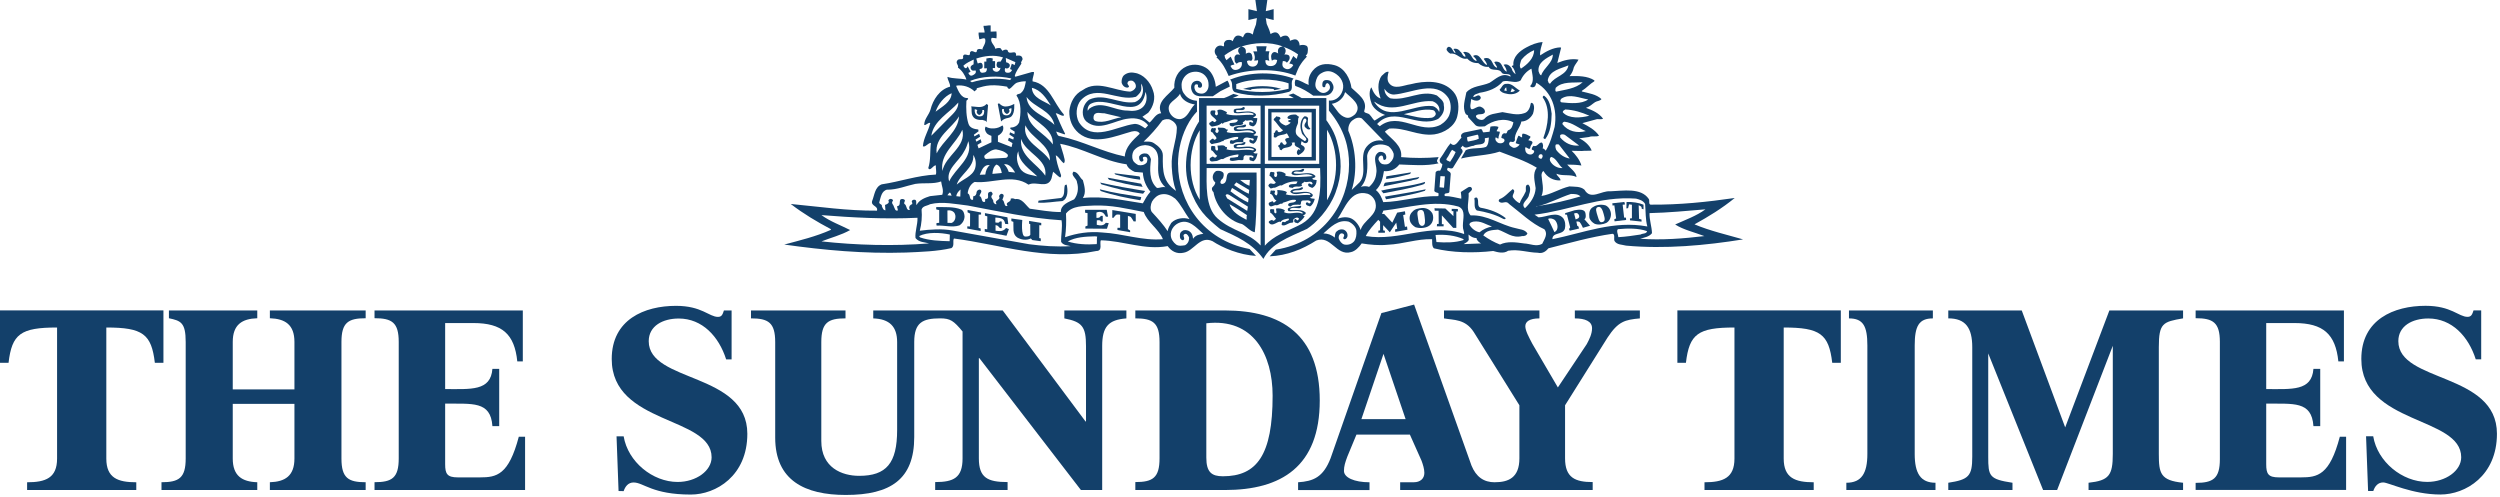 <svg xmlns="http://www.w3.org/2000/svg" fill="none" viewBox="0 0 629 125" height="125" width="629">
<g clip-path="url(#clip0_1_53)">
<path fill="#13406A" d="M239.43 56.09L238.39 56.07L238.37 52.95C239.04 52.84 239.61 53 240.05 53.46C240.67 54.24 240.44 55.7 239.43 56.09ZM241.84 52.72C239.99 51.94 237.56 52.14 235.56 52.1C235.56 52.33 235.51 52.55 235.62 52.72C235.84 52.72 236.3 52.86 236.3 52.86V56.07C236.13 56.07 235.73 56.09 235.62 56.14C235.62 56.37 235.56 56.59 235.67 56.76C237.63 56.65 239.54 57.32 241.39 56.71C242.17 56.21 242.68 55.36 242.68 54.41C242.63 53.79 242.46 53.06 241.84 52.72Z"></path>
<path fill="#13406A" d="M245.27 27.46L245.89 27.68C245.89 27.68 245.64 28.16 245.79 28.41C245.96 28.71 246.26 29.03 246.56 28.86C247.01 28.62 247.29 28.08 247.12 27.68H247.57L247.63 28.08C247.57 28.81 247.35 29.33 246.36 29.28C245.46 29.23 245.13 28.27 245.26 27.45M247.22 30.18L247.99 30.42L248.23 30.74L248.6 26.44L248.23 26.14C248.23 26.14 247.67 26.93 246.4 26.93C245.71 26.93 244.97 26.78 244.36 26.76C244.58 27.49 244.26 28.35 244.72 29.19C245.21 30.09 246.21 30.23 247.22 30.17V30.18Z"></path>
<path fill="#13406A" d="M252.16 27.43H252.61C252.44 27.83 252.72 28.37 253.17 28.61C253.48 28.77 253.77 28.46 253.95 28.15C254.09 27.9 253.84 27.42 253.84 27.42L254.46 27.2C254.59 28.02 254.26 28.97 253.36 29.02C252.38 29.07 252.16 28.55 252.1 27.82L252.16 27.42M253.72 29.64C255.14 29.43 255.24 27.48 255.19 26.14C254.29 26.59 253.9 26.76 253.01 26.8C252.11 26.84 251.36 25.98 251.36 25.98L251.04 26.15L251.88 30.58C251.88 30.58 252.36 29.85 253.72 29.66V29.64Z"></path>
<path fill="#13406A" d="M300.17 60.07C300.11 59.23 299.83 58.45 299 58.05C298.55 57.88 297.87 57.77 297.48 58.11C296.75 58.5 296.81 59.29 296.92 59.9C297.09 60.18 297.31 60.52 297.71 60.41C298.44 59.96 297.15 59.12 298.21 58.84C298.71 58.78 299 59.4 299.17 59.74C299.22 60.58 298.88 61.31 298.16 61.7C297.38 61.81 296.59 61.98 295.92 61.53C295.19 60.97 294.63 60.18 294.57 59.23C294.46 57.94 295.3 56.7 296.48 56.14C299.06 54.91 300.91 57.21 302.76 58.83C301.81 58.94 300.8 59.16 300.18 60.06M289.79 53.34C289.29 52.55 289.51 51.44 289.85 50.71C290.35 49.86 291.19 49.08 292.15 48.91C293.49 48.63 294.67 49.19 295.69 49.98C297.14 51.44 298.04 53.46 299.28 55.14C297.87 54.64 295.86 54.86 294.68 56.09C294.29 56.76 293.9 57.38 293.78 58.16C292.72 56.54 291.26 54.91 289.8 53.34H289.79ZM277.4 58.5C274.03 58.16 270.9 58.67 267.97 59.68C268.25 57.77 268.31 55.64 268.2 53.73C269.82 51.66 272.63 51.88 275.15 51.72C279.64 51.55 283.39 52.48 287.77 53.34C288.67 55.92 291.58 57.66 292.59 60.18C287.43 60.63 282.61 58.78 277.39 58.5H277.4ZM275.94 61.42C273.47 61.59 270.84 61.47 268.65 60.75C270.61 59.63 273.14 59.52 275.49 59.46L276.05 59.52C275.89 60.14 276.05 60.81 275.94 61.43V61.42ZM258.78 61.42L239.66 58C237.03 57.5 233.94 57.72 231.42 58.05C231.87 56.37 232.03 54.47 231.87 52.72C232.15 51.77 233.27 51.82 234 51.38C237.14 50.6 240.45 51.38 243.54 51.72C251.34 53.18 258.97 54.91 267.09 55.42C267.37 57.22 266.92 59.12 266.98 60.86C267.54 61.76 268.55 61.7 269.39 61.93C265.86 62.15 262.21 61.88 258.79 61.43L258.78 61.42ZM238.92 60.69C236.45 60.63 233.76 60.52 231.52 59.74L231.24 59.4C233.37 58.33 236.57 58.5 238.98 59.01L238.93 60.7L238.92 60.69ZM206.67 60.74C209.08 59.79 211.61 59.17 213.9 57.88C211.49 56.65 208.91 55.75 206.67 54.12C214.41 54.74 222.71 55.19 230.84 54.79C230.9 56.58 230.17 58.27 230.34 59.89C231.24 61.01 232.58 60.9 233.76 61.24C224.84 61.97 215.37 61.69 206.67 60.73V60.74ZM223.22 47.73C225.8 47.73 227.93 46.77 230.28 46.27C232.53 45.93 234.77 46.38 236.79 45.65C236.9 46.77 237.52 47.84 237.07 49.01L233.99 49.35C232.7 49.74 231.18 50.36 230.62 51.59C230.35 51.2 230.84 50.24 230.01 50.24C229.78 50.24 229.51 50.35 229.39 50.63C229.44 50.86 229.61 51.14 229.5 51.36C228.83 51.58 228.54 52.2 228.94 52.76C228.83 52.87 228.6 52.81 228.49 52.81C227.93 52.42 228.15 51.63 227.54 51.3C227.32 50.85 227.93 50.57 227.54 50.23C227.26 50.01 226.75 50.01 226.53 50.23C226.2 50.85 226.7 51.74 225.69 51.91L225.92 52.92C225.19 53.25 225.13 52.36 224.91 52.02C224.8 51.46 224.13 51.12 224.63 50.56C224.8 50.28 224.41 50.05 224.18 50.05C223.84 49.99 223.62 50.22 223.51 50.44C223.91 51.11 223.12 51.4 222.67 51.56L222.78 52.91C222.22 52.91 222.05 52.29 221.88 51.9C221.99 51.34 221.26 51.45 221.21 50.95C221.6 49.72 221.72 48.04 223.23 47.7L223.22 47.73ZM234.32 34.16C234.88 30.35 238.81 28.44 241.11 25.8C241.17 27.42 239.88 28.55 238.81 29.61L234.32 34.15V34.16ZM239.43 23.45C239.37 25.69 236.96 26.87 235.39 28.1C236.06 26.19 237.52 24.28 239.43 23.45ZM240.6 21.54C242.34 21.32 243.97 21.82 245.21 23C245.34 22.78 245.66 22.66 245.77 22.43C245.77 22.38 245.77 22.26 245.72 22.21C246.79 21.88 247.95 21.56 249.13 21.48C250.54 21.38 252 21.57 253.4 21.81C253.46 22.04 253.68 22.37 253.96 22.37C254.69 21.98 255.08 21.14 255.87 20.8C256.54 20.58 257.44 20.41 258.11 20.47C257.88 21.48 257.83 22.54 256.93 23.33C256.59 23.78 255.87 23.5 255.75 24.06C257.04 25.85 256.87 28.66 256.42 30.79C256.14 31.29 255.92 31.68 255.07 31.97C254.77 32.08 254.25 32.08 254.25 32.08L254.18 32.42L255.31 33.13L255.21 33.78L254.13 33.28L253.97 33.85L255.07 34.57L254.95 35.11L253.83 34.66L253.61 35.33L254.74 36.01L254.51 37.01L251.08 35.68C251.08 35.68 251.08 34.16 251.08 34.14C251.64 33.86 252.2 33.35 252.37 32.74C252.43 32.41 252.54 31.84 252.2 31.56C251.5 32.02 250.97 32.24 250.11 32.31C249.04 32.41 248.4 32.09 248 31.84C247.66 32.4 247.85 32.95 248.22 33.46C248.54 33.91 249.44 34.18 249.44 34.18V35.8L246.21 37.33L245.92 36.45L246.96 35.81L246.73 35.03L245.66 35.65L245.44 35.13L246.61 34.38L246.35 33.67L245.16 34.31L245.03 33.9L246.2 33.03C246.2 33.03 246.13 32.61 246.13 32.58C245.17 32.47 244 32.25 243.66 31.12C243.1 29.38 243.04 27.25 243.15 25.4C243.2 25.12 243.88 24.95 243.43 24.67C241.81 24.73 241.13 22.88 240.62 21.76V21.53L240.6 21.54ZM242.96 17.17C242.46 16.99 242.41 16.5 242.41 16.5C243.08 15.88 244.14 15.37 244.97 14.98C245.03 14.99 244.91 16.11 244.97 16.11C244.88 16.37 244.65 16.19 244.3 16.65C244 17.03 244.37 17.8 244.86 17.77C245.29 17.74 245.46 17.72 245.47 17.73C245.7 18.41 245.2 18.71 244.69 18.96C243.96 19.32 243.63 18.34 243.63 18.34L244.19 18.06L243.46 16.66C243.46 16.66 243.21 17.26 242.95 17.16L242.96 17.17ZM254.46 19.75C254.4 19.92 254.23 20.03 254.12 20.14C250.98 19.52 247.44 19.8 244.53 20.7C244.36 20.59 244.2 20.53 244.08 20.37C246.94 19.14 251.15 18.97 254.46 19.75ZM252.38 14.42C252.38 14.42 251.78 15.43 251.76 15.49C251.42 15.55 250.86 15.36 250.81 15.92C250.53 16.71 251.09 17.28 251.71 17.06C251.71 17.39 251.46 17.86 251.03 18.01C250.53 18.18 249.95 17.92 249.78 17.47V17.11L250.36 17.13V15.38H249.73L249.78 14.71C249.78 14.71 249.2 14.56 248.9 14.59C248.59 14.62 248.17 14.72 248.17 14.72V15.5H247.65L247.63 17.2H248.32C248.32 17.2 248.34 18.06 247.82 18.2C246.95 18.42 246.68 18.3 246.51 17.74L246.47 17.36C246.47 17.36 247.27 17.38 247.25 16.72C247.24 16.31 247.2 15.85 246.72 15.8C246.39 15.76 246.33 15.95 245.98 15.95C245.94 15.9 245.64 14.79 245.63 14.73C247.7 14.06 250.17 13.72 252.36 14.45L252.38 14.42ZM252.89 17.11C253.45 17.45 254.03 17.01 254.07 16.49C254.1 16.01 253.53 15.73 253.14 15.67L253.06 14.58L255.47 15.64L255.3 16.37L254.57 16.03L254.13 17.37L254.63 17.6C254.63 17.6 254.36 18.52 253.23 18.27C252.76 18.16 252.73 17.54 252.9 17.09L252.89 17.11ZM265.29 31.41C262.93 29.06 258.56 28.16 258.28 24.4C260.35 27.15 264.5 27.71 265.29 31.41ZM264.39 26.53C262.76 25.41 259.74 24.74 259.62 22.1C261.87 22.61 263.22 24.68 264.39 26.53ZM260.97 44.37C259.57 43.98 257.61 43.98 256.65 42.35C255.93 41.18 255.53 39.44 256.21 38.04C256.26 40.84 259.18 42.58 260.98 44.38L260.97 44.37ZM262.99 44.2C260.97 41.18 256.37 39.21 256.93 34.95C257.94 38.48 263.66 39.94 262.99 44.2ZM258.5 28.16C260.63 30.91 265.12 32.37 264.89 36.35C262.98 33.49 258.5 32.03 258.5 28.16ZM264.16 40.39C262.2 37.25 257.15 35.74 257.99 31.53C259.45 34.78 264.27 36.35 264.16 40.39ZM248.35 41.56L249.03 41.51C248.35 42.13 248.02 42.96 247.9 43.92L246.5 43.97C246.89 43.18 247.23 41.89 248.35 41.56ZM252.05 43.53L249.69 43.75C249.75 42.91 249.98 41.9 250.7 41.4C251.65 41.68 251.88 42.69 252.05 43.53ZM255.41 43.41L253.79 43.24C253.57 42.56 253.23 41.89 252.61 41.33C253.96 41.11 254.8 42.45 255.41 43.41ZM253.11 39.71L248.06 39.99C247.67 39.88 247.5 39.37 247.78 39.04C248.62 38.36 249.52 37.63 250.59 37.58C251.71 37.8 252.83 38.08 253.56 38.92C253.67 39.31 253.45 39.65 253.11 39.7V39.71ZM241.67 47.68L241.61 49.47L240.6 49.36C240.66 48.74 241.11 48.13 241.67 47.68ZM240.72 46.44C241.4 43.97 245.21 42.18 244.87 38.98C245.54 39.94 245.66 41.33 245.32 42.4C244.65 44.42 242.18 45.09 240.72 46.44ZM239.43 49.24L238.37 49.13C238.48 48.9 238.7 48.68 238.93 48.45C239.27 48.51 239.27 48.96 239.43 49.23V49.24ZM238.81 45.66C237.86 42.63 241.22 40.67 242.51 38.2C243.07 37.36 243.35 36.46 243.63 35.51C244.97 39.77 240.37 42.24 238.8 45.66H238.81ZM235.67 38.59C235.06 34.5 239.6 32.2 241.28 29.28C241.11 33.09 237.19 35.4 235.67 38.59ZM242.12 32.64C243.24 36.96 237.8 39.15 237.12 43.02C236.39 38.65 240.6 36.18 242.12 32.64ZM267.69 41.06C268.14 40.44 267.69 39.66 267.58 38.98L266.74 36.18C272.46 37.24 277.51 40.5 283.45 41.34C283.72 42.3 284.74 42.92 285.52 43.25L287.54 43.42C287.65 45.27 288.33 46.84 289.45 48.24C288.61 49.14 288.05 50.26 287.54 51.16C282.66 50.43 277.73 49.25 272.45 49.81C273.35 48.46 272.84 46.78 272.45 45.32C271.61 44.7 271.33 43.3 270.09 43.19C269.25 44.15 270.99 44.87 270.99 45.94C271.44 47.4 271.16 49.03 270.26 50.15C269.03 50.77 266.84 51.44 266.9 53.35C264.15 53.35 261.68 52.84 259.1 52.51C257.93 51.5 257.14 49.82 255.4 50.1C255.06 49.93 254.67 49.82 254.28 49.99C254.5 51 252.76 50.72 253.49 51.79C252.54 52.19 252.88 50.61 252.2 50.28C252.31 49.78 252.93 48.99 252.09 48.77C251.7 48.71 251.42 49.1 251.36 49.39C251.92 50.46 249.96 50.29 250.75 51.35C250.41 51.52 249.96 51.07 249.91 50.73C250.02 50.11 249.07 49.78 249.57 49.1C249.79 48.99 249.79 48.6 249.57 48.43C249.4 48.04 248.95 48.32 248.73 48.43C248.28 48.93 249.12 50.17 247.89 50.05L247.84 50.78C246.72 51.06 247.28 49.6 246.44 49.32C246.49 48.76 247.39 48.08 246.55 47.69C246.21 47.69 245.82 47.91 245.71 48.31C245.71 48.81 245.48 49.37 244.87 49.37L244.82 50.27C243.7 50.44 244.31 48.98 243.47 48.64C243.58 47.46 244.2 46.29 245.21 45.78C249.8 46.23 254.68 43.65 258.78 46.46C260.63 45.45 263.6 47.64 264.56 44.89L264.96 43.21C265.57 43.66 266.13 44.33 266.75 44.67C267.25 44.22 266.75 43.72 266.7 43.27C266.19 41.92 265.8 40.58 265.63 39.07C266.47 39.46 266.87 40.58 267.7 41.09L267.69 41.06ZM285.2 37.97C285.98 36.96 286.99 36.57 288.12 36.51C289.18 36.57 290.13 36.9 290.81 37.86C292.43 40.16 289.91 44.11 293.22 47.12C292.43 46.89 291.82 47.34 291.09 47.29C289.07 45.49 289.29 42.58 289.58 40.06C289.41 39.55 289.19 38.94 288.57 38.66C287.84 38.49 287 38.66 286.61 39.39C286.55 39.84 286.66 40.57 287.22 40.68C287.45 40.68 287.62 40.46 287.73 40.29C287.62 40.07 287.51 39.9 287.56 39.62C287.73 39.4 288.12 39.4 288.4 39.51C288.85 39.9 288.68 40.41 288.51 40.91C287.95 41.53 287.16 41.69 286.38 41.53C285.87 41.25 285.2 40.8 285.03 40.24C284.74 39.51 284.86 38.61 285.2 37.99V37.97ZM285.36 31.19C280.99 31.75 274.76 35.9 271.45 30.74C270.55 29.06 270.72 26.65 271.96 25.19C275.94 20.98 281.21 25.64 285.81 24.35C286.48 23.79 287.21 23.12 287.16 22.16L287.11 21.04C287.67 21.82 287.72 23.17 287.28 24.07C287.05 24.8 286.27 25.41 285.54 25.69C281.56 26.31 277.91 23.28 274.04 25.07C272.98 25.85 272.47 26.98 272.42 28.21C272.42 29.11 272.65 29.89 273.26 30.51C276.57 33.32 280.44 30.18 283.92 29.84C285.83 29.56 287.79 30.06 288.86 31.52C288.69 31.8 288.36 32.08 288.13 32.3C287.29 31.74 286.44 31.12 285.38 31.18L285.36 31.19ZM282.11 29.51C279.93 29.84 277.85 31.14 275.61 30.46C274.99 30.18 275.05 29.4 275.27 28.89C275.89 28.05 276.95 28.56 277.85 28.5L282.11 29.51ZM287.38 27.09C286.37 27.93 284.97 27.99 283.68 27.82C280.37 27.87 277.06 25.07 274.03 27.37L273.69 27.87C273.52 27.37 273.81 26.3 274.64 26.02C279.02 23.95 286.87 30.9 288.22 23.11C288.72 24.46 288.56 26.14 287.38 27.09ZM292.46 30.3C293.02 29.96 293.86 29.85 294.48 30.13C295.27 30.52 296.05 31.2 296.1 32.15C296.05 35.57 294.59 38.11 294.81 41.97C294.95 44.37 295.2 46.12 295.88 48.03C292.68 45.74 292.49 43.34 292.57 39.11C292.59 37.77 291.49 36.77 290.35 36.03C289.47 35.45 288.58 35.69 287.74 35.63C289.47 34.01 291.11 32.15 292.45 30.3H292.46ZM296.89 23.59C297.28 25.21 299.15 26.1 300.61 26.27C299.32 27.45 298.93 29.64 296.96 29.97C295.67 30.08 294.55 29.13 294.16 28.01C293.48 25.66 295.89 25.33 296.89 23.59ZM296.38 41.36C296.38 37.57 297.34 33.77 299.23 30.61C300.13 29.09 301.17 28.06 301.17 28.06L301.15 25.36C300.09 25.3 299.01 24.88 298.26 24.02C297.53 23.18 297.28 22.6 297.28 21.33C297.28 20.06 298.22 18.65 299.62 18.22C300.95 17.82 302.37 18.09 303.24 19.06C303.95 19.85 304.08 20.55 304.08 21.49C304.08 22.65 303.3 23.56 302.36 23.56C301.78 23.56 301.1 23.43 300.71 22.72C300.42 22.19 300.4 21.21 301 21.21C301.81 21.21 301.1 21.79 301.59 22.01C301.86 22.14 302.22 22.1 302.36 21.82C302.52 21.5 302.46 21.07 302.18 20.76C301.78 20.31 301.24 20.23 300.67 20.42C299.84 20.69 299.52 21.65 299.74 22.49C300.07 23.72 300.79 24.07 301.75 24.22H305.15L307.06 22.94L309.42 21.78C309.42 21.78 309.2 20.63 308.8 20.29L305.89 21.84C305.79 20.25 305.11 18.41 303.87 17.38C302.63 16.37 300.5 15.87 298.58 16.69C296.35 17.65 295.31 19.86 295.46 22.09C293.95 24 290.81 25.63 292.15 28.49C290.8 28.54 290.13 30.11 289.23 30.84L287.43 29.38L288.89 28.37C290.18 26.85 290.85 24.67 290.07 22.71C289.45 20.69 287.66 18.61 285.46 18.33C284.46 18.11 283.5 18.33 282.77 18.95C282.26 19.46 282.15 20.24 282.21 20.86C282.43 21.53 282.99 22.09 283.72 22.04C284.62 21.76 283.39 21.31 283.72 20.75C283.83 20.3 284.39 20.24 284.85 20.3C285.52 20.58 285.91 21.31 285.75 21.98C285.52 22.54 284.91 22.94 284.35 23.05C280.37 22.88 276.11 20.02 272.41 22.66C270.34 23.67 269.27 25.8 269.04 27.93C268.98 30.17 269.77 32.08 271.4 33.48C275.27 36.68 280.65 34.21 284.74 33.09C285.47 32.92 286.43 32.92 286.76 33.65C285.02 35.28 283.12 37.02 283 39.37C277.29 38.19 272.46 35.5 266.74 34.27C266.06 34.33 265.9 33.48 265.73 33.09L267.87 33.82L267.98 33.65C267.08 31.97 266.36 30.17 265.63 28.49C266.36 28.54 266.92 29.22 267.65 29.11V28.77C265.07 25.97 264.06 21.2 259.8 20.47C259.69 19.63 260.2 18.9 260.14 18.12H259.63L255.48 19.3L255.31 19.13C255.59 17.95 256.38 17 256.99 15.99C256.65 15.48 257.5 15.2 257.22 14.59C257.05 13.86 256.15 13.92 255.65 14.03C255.76 12.12 253.8 14.2 253.51 12.63C253.12 12.35 252.56 12.52 252.22 12.8L251.72 12.12C251.27 12.01 250.71 12.12 250.43 12.29C250.26 11.28 249.03 10.66 249.47 9.54C249.92 9.49 250.26 9.6 250.71 9.65C250.77 9.2 250.77 8.41 250.71 7.91L249.25 7.96V6.39C248.63 6.33 248.12 6.55 247.45 6.5C247.45 7.01 247.73 7.62 247.73 8.18H246.22C246.16 8.74 246.33 9.3 246.39 9.86C246.89 9.92 247.34 9.41 247.85 9.75C248.18 10.93 247.29 11.6 247.12 12.55L247.01 12.38C246.56 12.33 246.17 12.21 245.83 12.55C245.72 14.07 244.6 12.1 244.04 13.23C244.15 14.74 242.69 13 242.3 14.13C242.58 15.48 241.24 14.46 240.84 15.25C240.34 15.87 241.29 16.43 241.01 16.99C242.02 17.72 242.81 18.9 243.14 20.02C241.63 19.68 239.78 19.85 238.37 19.34C238.43 20.24 239.1 20.96 239.04 21.81C236.4 22.48 234.72 25.12 234.11 27.59C233.72 28.94 232.48 30 232.54 31.46C233.1 31.52 233.55 30.73 234.05 30.95C233.6 32.97 232.36 34.65 232.2 36.79C232.76 37.18 233.49 35.95 234.22 35.95C233.94 38.14 234.22 40.27 233.55 42.29C234.05 43.24 234.78 41.51 235.46 41.62C235.4 42.34 235.68 43.25 235.46 43.92C230.69 44.14 226.43 45.71 221.83 46.38C220.09 47.05 220.03 49.13 219.42 50.59C219.08 51.88 220.99 51.77 220.65 53C213.19 53.06 206.07 51.99 198.95 51.32C202.15 53.79 205.57 55.81 209.05 57.66V57.83C205.29 59.51 201.31 60.46 197.32 61.53C207.25 62.93 217.4 63.88 227.95 63.54C231.82 63.37 235.74 63.26 239.39 62.42C240.23 61.86 239.62 60.68 240.01 60.01C251.73 61.53 263.4 65.73 275.85 63.15C277.53 63.15 276.58 61.18 276.97 60.46C282.69 60.57 287.97 62.99 293.79 61.92C294.74 63.27 296.15 63.94 297.72 63.6C300.41 63.21 301.87 59.17 305.07 60.68C307.47 62.29 311.92 64.19 316.01 64.37L314.39 62.65C302.52 60.42 296.4 50.58 296.4 41.35L296.38 41.36Z"></path>
<path fill="#13406A" d="M261.98 56.7V56.09L258.92 55.58V56.31L259.21 56.36L259.23 59.06C259 59.51 258.47 59.51 257.94 59.51C256.79 59.51 257.21 55.36 257.21 55.36L254.46 54.97V55.63C254.46 55.63 254.8 55.73 254.96 55.81C255.07 57.21 254.63 58.84 255.91 59.73C256.81 60.29 258.18 60.58 259.35 60C259.4 60 259.73 60.4 259.73 60.4L261.85 60.69L261.87 60L261.47 59.9L261.49 56.65L261.98 56.7Z"></path>
<path fill="#13406A" d="M252.12 58.08C251.63 58.22 250.48 58.05 250.48 58.05V56.64C250.48 56.64 250.98 56.72 251.14 56.9C251.39 57.18 251.57 57.54 252.05 57.37C251.98 57.37 252.07 55.79 252.03 55.76C251.86 55.65 251.43 55.68 251.38 55.96C251.1 56.13 250.43 55.96 250.43 55.96V54.74C250.43 54.74 252.06 54.7 252.57 55.42C252.8 55.73 252.91 56.34 252.91 56.34L253.69 56.39L253.46 54.67L247.81 53.62V54.25L248.41 54.44L248.39 57.7L247.76 57.6V58.28L253.23 59.32L253.84 57.64L253.11 57.36C252.86 57.73 252.51 57.95 252.12 58.06"></path>
<path fill="#13406A" d="M279.86 52.86L279.84 54.8L280.2 54.77C280.2 54.77 280.54 54.2 280.88 54.02C281.09 53.91 281.83 54.02 281.83 54.02V57.32H281.15V57.87L284.34 58.43V57.99L283.78 57.65V54.34C283.78 54.34 284.38 54.43 284.55 54.64C284.82 54.98 285.23 55.71 285.23 55.71H285.76L285.75 53.82L279.86 52.85"></path>
<path fill="#13406A" d="M277.79 56.48C277.03 56.94 275.94 56.54 275.94 56.54L275.96 55.44C275.96 55.44 276.98 55.25 276.98 55.73L277.45 55.75V54.31H276.97C276.97 54.31 276.73 54.95 275.86 54.8V53.49C276.36 53.26 276.91 53.2 277.45 53.5C277.88 53.74 278.24 54.51 278.24 54.51H278.79L278.45 52.78H273.01V53.51L273.63 53.62V56.76L273.07 56.99L273.09 57.51L278.51 57.55L278.96 56.15L278.22 56.05C278.22 56.05 277.99 56.37 277.78 56.49"></path>
<path fill="#13406A" d="M243.43 53.4L244.08 53.74L244.06 56.95C243.89 57.06 243.41 56.91 243.41 56.91L243.34 57.49C243.34 57.49 246.74 58.17 246.74 58.12V57.49L246.22 57.34V54L246.84 53.97V53.47L243.44 52.83V53.41"></path>
<path fill="#13406A" d="M287.49 47.01L287.1 46.22L278.68 44.71L279.02 45.21C281.77 45.94 284.63 46.67 287.49 47.01Z"></path>
<path fill="#13406A" d="M287.6 48.74L288.11 48.06C284.29 47.44 280.48 46.77 276.78 45.93L277.12 46.38C280.54 47.39 284.01 48.29 287.6 48.74Z"></path>
<path fill="#13406A" d="M286.87 45.21C286.82 44.93 286.93 44.48 286.6 44.37C284.52 44.08 282.28 43.86 280.37 43.58L280.65 43.92C282.67 44.48 284.8 44.99 286.87 45.21Z"></path>
<path fill="#13406A" d="M324.21 22.33C320.2 23.4 315.02 23.43 311.04 22.36V21.16C314.7 19.64 320.52 19.67 324.21 20.97V22.33ZM309.84 19.9L309.48 20.03C310.49 20.93 309.48 22.38 310.66 23.17C314.81 24.46 320.14 24.23 324.29 23.11C325.8 22.49 324.36 20.67 325.48 19.77C320.59 17.99 314.61 18.05 309.84 19.9Z"></path>
<path fill="#13406A" d="M312.27 11.71C311.52 12.13 311.57 12.46 311.52 12.75C311.46 13.13 312.01 13.78 312.01 13.78C312.01 13.78 311.23 13.58 310.99 13.8C310.42 14.3 310.61 14.71 310.65 15.31C310.67 15.66 310.93 15.82 311.16 16.04C311.49 15.72 311.65 15.62 312.4 15.59C312.62 16.32 312.31 17.21 311.39 17.5C310.35 17.83 309.94 17.31 309.59 16.6C309.87 16.38 309.97 16.34 310.58 16.24L309.64 14.25L308.58 15.14L308.22 14.56L308.09 13.92C309.15 13.13 311.03 12.05 312.27 11.72M322.76 11.71C321.53 11.74 321.4 12.68 321.6 13.46C321.32 13.29 320.72 12.88 320.26 13.24C319.62 13.72 319.79 14.65 320.01 15.27C320.37 14.91 320.89 14.94 321.34 15.11C321.24 15.85 320.92 16.6 319.72 16.63C318.33 16.67 318.34 15.42 318.39 15.14C318.72 15.08 318.94 15.17 319.36 15.3C319.13 14.55 319.16 13.61 319.39 12.9H318.42L318.68 11.64H316.09L316.32 12.93C315.91 12.94 315.62 12.92 315.31 12.93C315.7 13.7 315.87 14.65 315.54 15.25C315.93 15.2 316.22 15.26 316.51 15.13C316.63 15.58 316.38 16.65 315.35 16.75C314.38 16.84 313.82 16.29 313.74 15.36C314.15 15.16 314.38 15.16 314.79 15.33C314.91 15.23 315.17 14.92 315.12 14.62C315.03 14.05 315.05 13.49 314.47 13.29C314.02 13.13 313.44 13.52 313.44 13.52C313.44 13.52 313.53 12.73 313.37 12.39C313.22 12.06 312.79 11.75 312.33 11.71C315.31 10.71 319.62 10.42 322.75 11.71H322.76ZM326.58 13.69L326.25 14.82C325.83 14.5 325.68 14.36 325.4 14.08L324.39 15.98C324.7 16.04 325.15 16.06 325.38 16.4C324.93 17.17 324.21 17.63 323.44 17.3C322.47 16.9 322.6 16.17 322.76 15.36C323.34 15.36 323.57 15.49 323.77 15.78C324.06 15.49 324.71 14.9 324.41 14.13C324.26 13.73 323.48 13.63 323.15 13.74C323.58 13.06 323.67 12.25 322.86 11.77C324.09 12.16 325.47 12.89 326.59 13.68L326.58 13.69ZM306.28 14.17L306.05 14.41C307.57 15.76 308.41 17.44 309.14 19.12C314.19 17.27 320.97 17.1 325.91 19.01C326.36 18 326.64 16.99 327.31 16.09C327.7 15.42 328.82 14.24 328.82 14.24L328.52 14C328.52 14 328.96 13.62 328.99 13.28C329.06 12.6 329.21 11.94 328.76 11.54C328.2 11.21 327.47 11.26 326.97 11.43C326.97 10.98 326.86 10.53 326.52 10.2C325.96 9.58 325.06 10.09 324.55 10.26C324.55 9.76 324.33 9.42 323.94 9.08C323.38 8.8 322.65 9.03 322.2 9.41C321.98 9.08 321.86 8.63 321.47 8.35C320.91 7.9 320.07 8.29 319.68 8.57L319.33 7.48L318.7 6.01L318.47 4.55L320.45 5.04V2.3L318.47 2.81L318.86 0H315.85L316.24 2.81L314.1 2.3V5.04L316.24 4.55L316 6.17L315.47 7.58L315.19 8.69C314.8 8.41 314.4 8.19 313.84 8.24C313.17 8.24 312.94 8.97 312.72 9.42C312.33 9.09 311.82 8.86 311.26 8.97C310.59 9.14 310.36 9.87 310.14 10.37L309.75 10.09C309.13 9.98 308.35 9.98 308.07 10.65C307.73 10.88 308.29 11.89 307.62 11.61C307.01 11.27 306.22 11.55 305.88 12.11C305.34 12.83 305.73 13.84 306.28 14.17Z"></path>
<path fill="#13406A" d="M312.79 22.38L314.64 22.65L314.98 22.43C316.78 22.21 318.55 22.17 320.4 22.39L320.62 22.68L322.31 22.35C319.5 21.45 315.64 21.45 312.79 22.37"></path>
<path fill="#13406A" d="M261.19 50.98C263.16 51.15 265.29 50.7 267.31 50.59C268.77 49.92 268.71 47.78 268.37 46.44C268.21 46.44 268.04 46.55 267.92 46.61C267.58 47.68 268.09 49.19 266.96 49.81L261.3 50.48L261.18 50.98"></path>
<path fill="#13406A" d="M286.87 50.37C287.1 50.15 287.04 49.81 287.15 49.59C283.62 49.03 280.09 48.52 276.72 47.63C276.72 47.8 276.83 47.97 277 48.08C280.14 49.15 283.5 49.82 286.87 50.38"></path>
<path fill="#13406A" d="M361.51 56.94C361.51 56.94 362.85 56.98 363.21 56.94V56.41H362.77V54.18L365.62 57.33H366.41V53.21H366.8V52.58L365.25 52.54V53.12H365.68V54.38L363.66 52.46L360.91 52.4L360.98 53.02H361.95L361.98 56.32L361.56 56.37L361.51 56.95"></path>
<path fill="#13406A" d="M357.94 56.82C357.28 56.94 356.9 56.26 356.8 55.19C356.7 54.06 356.2 52.93 357.43 52.83C358.35 52.76 358.33 53.81 358.45 54.65C358.59 55.67 358.64 56.67 357.93 56.81M357.77 52.33C356.87 52.44 355.97 52.55 355.36 53.28C354.74 53.84 354.52 54.68 354.74 55.52C354.91 56.25 355.47 56.75 356.09 57.15C357.1 57.49 358.39 57.43 359.28 56.98C360.51 56.36 360.85 54.91 360.4 53.73C359.84 52.72 358.83 52.27 357.77 52.33Z"></path>
<path fill="#13406A" d="M371.56 49.7C371.28 49.7 371 49.7 370.94 49.98C371.16 50.88 370.72 52.28 371.56 52.95C373.86 53.34 376.1 53.91 378.12 55.02C378.29 55.13 378.85 55.31 378.8 54.85C377 53.45 374.81 52.66 372.57 52.27C371.39 51.93 372.29 50.36 371.56 49.7Z"></path>
<path fill="#13406A" d="M412.67 60.07C413.51 59.79 414.92 59.62 415.64 58.67C415.59 56.99 414.97 55.36 415.02 53.62C419.73 53.51 424.44 53.06 429.09 52.67C426.79 54.35 424.04 55.31 421.47 56.48C423.55 57.83 426.35 58.44 428.82 59.4C423.61 60.02 418.11 60.46 412.67 60.07ZM407.18 59.68C407.12 59.01 406.62 58.05 407.07 57.66C409.54 57.43 412.23 57.38 414.41 58.16C414.24 58.89 413.29 58.67 412.79 59C410.99 59.28 409.09 59.56 407.18 59.67V59.68ZM390.58 60.18C390.58 58.33 393.16 59.23 393.72 57.55C393.94 56.65 393.82 55.59 393.27 54.86C391.58 53.07 389.12 54.64 387.1 54.69L386.09 54.01C394.73 53 402.41 49.3 411.61 49.97C412.45 50.19 413.4 50.42 413.91 51.32C414.08 53.17 413.97 55.19 414.47 56.98C406 55.41 398.37 58.61 390.58 60.18ZM389.51 55.08C390.01 54.8 390.69 55.02 391.14 55.31C391.93 55.98 392.32 57.89 391.08 58.39C391.08 58.39 389.57 55.1 389.51 55.08ZM386.48 51.99H386.82V52.05H386.48V51.99ZM388 61.36C386.54 62.15 384.97 61.31 383.46 61.25C381.44 60.97 379.25 60.63 377.4 61.53C375.94 60.97 374.54 60.18 373.19 59.23C373.86 57.94 375.48 57.88 376.89 57.77C378.86 58.39 380.48 60.02 382.95 59.4C383.51 59.45 384.07 59.29 384.3 58.73C383.63 57.67 382.28 57.72 381.27 57.39C377.4 56.55 374.26 54.02 370 54.19C368.71 52.73 369.67 50.49 369.5 48.64C369.78 48.25 370.68 47.8 370.23 47.24C370.06 46.91 369.61 47.02 369.39 47.13L367.54 48.31C367.6 48.87 367.71 49.49 367.65 49.99C366.41 49.77 364.96 49.32 363.5 49.32C363.11 48.14 364.79 49.09 364.68 48.03L365.01 43.76C364.95 42.92 363.61 43.14 364.28 42.2C364.67 42.25 365.23 42.59 365.57 42.2L367.98 38.27C368.09 37.82 367.76 37.43 367.48 37.26L368.04 36.64C368.66 37.7 369.83 36.69 370.73 36.69C371.63 36.07 373.81 36.81 373.59 35.01V34.78L374.6 34.61C374.54 35.4 374.48 36.51 373.87 36.97C372.42 37.49 370.16 37.09 368.79 37.78L367.59 39.89C370.67 39.1 374.26 39.16 377.29 38.15C380.42 39.38 383.68 40.39 386.65 42.19C385.53 43.7 386.15 45.55 386.37 47.34C386.26 49.36 385.13 50.99 383.68 52.39C382.39 51.16 384.58 50.26 384.69 49.03C384.97 48.3 385.25 47.07 384.52 46.45C383.4 46.5 384.24 47.91 383.73 48.47C383.34 49.43 382.61 50.16 382.39 51.11C381.72 50.94 381.04 50.21 380.65 49.65C380.32 48.92 381.6 48.08 380.59 47.58C379.52 48.42 378.57 49.65 377.29 50.1C377.12 50.27 377.01 50.49 377.12 50.66C377.9 51.56 378.86 50.27 379.64 51.28C382.56 53.52 385.3 56.22 388.56 57.68C389.57 58.91 388.51 60.26 388 61.38V61.36ZM369.71 56.54C369.71 55.98 370.33 55.86 370.72 55.76C372.57 55.48 373.86 56.49 375.37 56.99C374.25 57.22 373.18 57.66 372.23 58.45C371.22 58.23 370.26 57.5 369.71 56.54ZM368.25 61.42C368.64 61.14 369.32 60.91 369.54 60.35L369.48 59C370.04 59.51 370.66 59.9 371.5 59.9C371.5 60.52 372.23 61.02 372.63 61.25L368.25 61.42ZM361.41 60.91L361.19 59.12C363.65 58.95 366.12 59.23 368.25 60.18L368.19 60.4C366.12 61.07 363.71 61.07 361.41 60.9V60.91ZM343.63 59.4C344.3 58 345.6 56.59 346.77 55.31C346.91 55.41 347.23 55.78 347.23 55.78V57.97L346.81 58.02L346.77 58.56H348.44V58.05L348 57.96V56.65L349.68 58.44L351.3 56.01L351.54 57.56C351.54 57.56 351.25 57.67 351.02 57.7C350.97 57.98 351.05 58.34 351.05 58.34L354.11 57.8L354.01 56.97C354.01 56.97 353.61 57.08 353.48 57.08L353.04 54.11L353.58 53.97L353.49 53.16L351.53 53.5L350.3 56.02L348.25 53.82H347.72L348.06 52.99C354.17 52.32 360.62 50.19 366.96 51.98C367.5 52.21 367.83 52.56 368.01 52.97C368.62 54.35 367.69 56.53 368.25 58.04C368.31 58.32 368.42 58.55 368.36 58.88C360.01 55.91 352.1 60.84 343.63 59.39V59.4ZM342.34 57.88C342.06 56.93 341.16 55.53 339.98 54.97C338.92 54.47 337.46 54.64 336.51 55.08C338.36 52.5 339.76 47.57 344.08 48.74C345.09 49.07 345.99 50.14 346.1 51.15C346.71 54.18 342.96 55.41 342.34 57.88ZM340.71 60.69C340.09 61.42 339.2 61.7 338.24 61.53C337.51 61.31 337.12 60.69 336.84 60.07C336.72 59.51 336.89 58.95 337.4 58.73C337.73 58.68 338.13 58.79 338.18 59.13C338.29 59.52 337.62 59.97 338.23 60.19C338.62 60.25 338.96 59.8 339.02 59.46C339.14 58.73 338.74 58.06 338.07 57.78C337.51 57.61 336.84 57.73 336.38 58.17C335.83 58.56 335.88 59.24 335.83 59.79C334.99 59.06 333.98 58.73 332.97 58.73C334.82 57.1 336.67 55.14 339.31 55.76C340.21 56.15 341.22 57.1 341.27 58.11C341.33 59.06 341.22 59.96 340.71 60.69ZM339.23 32.85C339.18 32.01 339.42 30.95 340.27 30.29C341.01 29.71 341.79 29.39 342.63 29.79L348.12 35.45C346.49 35.06 344.92 35.56 343.8 36.96C341.83 39.43 344.19 43.41 342.06 45.88L340.09 47.79C341.61 42.97 341.1 37.12 339.22 32.85H339.23ZM338.53 29.56C336.91 29 336.39 27.73 335.09 26.11C336.38 25.94 337.69 25.01 338.25 23.72C338.25 23.5 338.42 23.38 338.42 23.16C339.88 24.62 342.9 26.41 340.94 28.76C340.27 29.32 339.48 29.88 338.53 29.55V29.56ZM361.86 29.9C362.93 29 363.55 27.83 363.26 26.48C363.37 25.36 362.14 24.63 361.52 24.02C357.59 22.44 353.89 25.42 349.85 24.75C349.01 24.35 348.34 23.46 348.34 22.5V22.33C348.85 23.17 349.69 23.79 350.7 23.79C355.07 23.51 361.24 19.92 364.44 24.69C365.05 25.75 365.17 27.32 364.77 28.56C364.49 29.74 363.42 30.81 362.41 31.42C357.14 34 352.09 27.89 347.15 31.76L346.48 31.2C350.86 26.43 356.69 32.49 361.85 29.91L361.86 29.9ZM361.24 28.55C361.29 29.06 360.68 29.56 360.23 29.62C357.82 29.96 355.52 29.23 353.22 28.72C355.63 28.22 358.04 27.21 360.57 27.71C360.96 27.82 361.13 28.22 361.24 28.55ZM345.82 25.75V25.58C350.42 29.12 355.47 25.02 360.4 25.47C361.52 25.81 362.47 26.93 362.08 28.22C361.91 27.55 361.19 26.87 360.46 26.7C355.52 26.08 349.41 31.07 345.82 25.75ZM349.35 36.8C349.91 37.25 350.42 37.92 350.64 38.65C350.75 39.55 350.42 40.28 349.8 40.84C349.35 41.4 348.57 41.46 347.84 41.29C347.39 41.18 347 40.62 346.83 40.17C346.77 39.72 347 39.27 347.39 39.16C348.45 38.88 347.56 40.84 348.68 40.06C348.9 39.67 348.79 39.05 348.51 38.66C348.12 38.27 347.39 38.04 346.83 38.33C345.03 39.56 346.66 41.75 346.27 43.6C346.16 44.95 345.54 46.07 344.47 47.02C343.86 46.79 343.01 46.79 342.4 47.02C344.25 45 344.08 41.91 343.97 39.22C344.08 38.26 344.7 37.42 345.43 36.81C346.66 36.19 348.12 36.19 349.35 36.81V36.8ZM362.42 44.31L363.54 44.37L363.31 47.23L362.19 47.12L362.41 44.31H362.42ZM363.99 39.88C364.55 39.21 364.78 38.36 365.34 37.69L366.24 38.25C365.85 39.15 365.39 39.94 364.84 40.72C364.56 40.5 363.6 40.39 364 39.88H363.99ZM371.73 33.88C372.07 33.99 371.95 34.55 372.07 34.89C371.23 35.34 370.27 35.4 369.32 35.62C369.15 35.28 369.1 34.84 369.15 34.5L371.73 33.88ZM380.09 35.62C380.54 35.85 381.04 35.73 381.16 35.23C380.93 33.54 382.45 32.2 382.78 30.57C384.02 30.57 385.13 29.73 385.7 28.61C385.92 27.88 386.15 26.87 385.76 26.14C385.59 25.97 385.3 25.69 385.14 26.02C384.98 26.98 384.58 28.21 383.46 28.49C381.72 29.11 379.76 28.49 378.02 28.21C376.39 28.6 374.6 28.54 373.42 29.95C372.97 30.34 372.18 30.17 371.74 29.84C371.46 29.62 371.12 29.17 371.57 28.94C372.13 28.55 373.14 28.99 373.59 28.27C373.71 27.65 373.25 27.15 372.69 26.93C371.57 26.25 369.89 28.83 369.94 26.48L370.16 24.91C370.67 25.24 371.45 25.47 372.01 25.24C372.35 25.13 372.68 24.74 372.52 24.4C372.01 23.45 371.34 24.46 370.67 24.4C370.78 23.67 371.73 23.62 372.3 23.34C374.48 23 376.56 22.27 378.13 20.48C379.59 20.03 381.27 21.21 382.62 20.2C383.12 19.02 384.08 17.9 385.31 17.28C385.48 18.68 386.16 20.48 384.98 21.65C385.14 21.99 385.6 22.04 385.99 21.88C386.39 21.65 386.39 21.21 386.55 20.81C390.48 23.17 391.88 27.49 391.15 31.92C390.59 34 390.03 36.07 388.91 37.92C388.85 37.92 388.52 37.3 388.12 37.36C388.28 36.97 388.34 36.18 387.9 35.85C387.05 35.85 386.78 37.08 385.82 36.69C385.54 36.97 385.38 37.25 385.38 37.59C385.55 37.81 385.82 37.7 385.99 37.98C386.05 38.49 385.6 38.77 385.21 38.88C384.59 38.94 383.97 38.6 383.81 37.98C383.75 37.7 383.64 37.2 383.87 37.03C384.26 37.14 384.93 37.93 385.05 37.03C385.05 36.47 386.11 35.85 385.22 35.46L384.54 35.29C384.65 34.95 385.1 34.78 385.05 34.34C384.43 34 383.87 33.66 383.14 33.61C382.86 33.84 382.97 34.17 382.97 34.51C382.58 34.68 382.41 34.06 382.01 34.18C381.74 34.74 381.51 35.42 381.34 36.03L382.35 36.36C381.96 36.92 381.28 37.32 380.67 37.15C380.34 36.92 379.83 36.76 379.72 36.31C379.61 36.03 379.83 35.69 380.11 35.64L380.09 35.62ZM382.78 15.03C383.62 13.97 384.86 13.07 385.98 12.62C385.98 14.69 384.3 16.2 382.67 17.27C382.12 16.65 382.56 15.7 382.78 15.02V15.03ZM390.69 13.74C390.69 15.87 388.39 17.05 387.77 18.95C387.33 18.84 387.27 18.28 387.1 17.94C386.82 15.7 389.12 14.63 390.69 13.73V13.74ZM394.62 16.44C394.17 18.96 391.26 19.13 390.02 21.04C389.52 21.04 389.57 20.48 389.41 20.2C389.86 17.68 392.72 17.28 394.63 16.44H394.62ZM398.2 20.7C396.41 22.33 393.77 22.55 391.53 23.06C391.19 22.89 391.36 22.39 391.41 22.1C393.1 20.42 395.79 20.87 398.2 20.7ZM399.6 25.02C397.86 26.25 395.06 25.98 392.87 25.75C392.42 25.58 392.54 25.08 392.87 24.8C394.95 23.46 397.47 24.69 399.6 25.02ZM399.89 29.11C397.81 29.67 394.73 29.95 393.21 28.27C393.15 27.88 393.55 27.71 393.82 27.54C396.01 27.65 397.98 28.27 399.88 29.11H399.89ZM398.99 32.98C396.8 33.6 394.45 33.03 393.11 31.24C393.05 30.9 393.33 30.68 393.61 30.62C395.69 30.85 397.2 32.3 398.99 32.98ZM392.59 34.66C392.48 34.49 392.59 34.21 392.54 33.99C392.82 33.71 393.38 33.76 393.72 33.93L397.31 36.62C395.4 36.79 393.83 36.06 392.6 34.65L392.59 34.66ZM391.53 37.69C391.41 37.3 391.19 36.79 391.47 36.35C391.75 36.29 391.92 36.29 392.2 36.35L394.94 39.88C393.59 39.71 392.36 38.81 391.52 37.69H391.53ZM390.01 40.5C389.84 40.11 389.96 39.55 390.35 39.49C391.64 39.88 392.09 41.51 393.15 42.29C391.92 42.4 390.57 41.62 390.01 40.5ZM387.77 39.99C387.55 39.88 387.27 39.88 387.1 39.6C387.04 39.27 387.21 38.93 387.49 38.82C387.77 38.77 388.11 38.82 388.11 39.16C388.22 39.5 387.94 39.78 387.77 40V39.99ZM395.23 48.8C396.13 48.8 397.03 48.8 397.65 49.42C394.23 50.43 390.69 51.27 387.05 51.83C389.75 51.21 392.44 49.7 395.24 48.8H395.23ZM426.36 56.43C429.84 54.52 433.32 52.39 436.46 49.81C429.45 50.82 422.66 51.55 415.26 51.49C414.7 51.32 415.14 50.43 414.81 50.03C412.85 47.17 408.42 48.01 405.16 48.13C402.91 47.9 400.23 50.48 398.66 47.74C397.65 46.84 396.19 47.01 394.85 46.9C392.44 47.46 390.25 48.92 387.84 49.31C388.57 47.68 387.96 45.77 387.84 44.04C387.9 43.65 387.96 43.2 388.35 43.03C389.25 44.66 390.93 45.5 392.61 45.39C392.67 44.77 391.72 44.32 391.6 43.71C393.12 44.38 395.19 43.76 396.65 44.55C396.6 43.31 394.97 42.25 394.3 41.41C395.65 41.41 396.77 41.47 397.88 41.64C397.49 40.24 396.37 38.83 395.42 37.94L398 37.99C398.78 37.88 399.74 37.99 400.47 37.88C399.96 36.53 398.56 35.36 397.33 34.8L399.8 34.47C400.53 34.13 401.65 34.52 402.32 34.13C401.26 32.61 399.63 31.77 398.12 30.98L401.82 29.97C402.32 29.97 403.06 30.08 403.33 29.86C402.26 28.4 400.64 27.73 399.12 27.17V27.06C399.96 26.89 400.58 26.17 401.31 25.71C401.81 25.38 402.59 25.43 402.93 24.93C401.59 23.69 399.74 23.47 398 23.02V22.85C399.12 22.18 400.02 21.11 401.14 20.44V20.21C399.4 19.09 397.05 19.09 394.91 19.15C395.47 18.48 395.81 17.75 395.97 16.96C396.26 16.23 396.87 15.62 397.15 15C395.3 14.66 393.45 15.17 391.82 15.84L392.77 12.03L392.6 11.92C390.75 11.97 389.01 12.93 387.5 13.94C387.38 12.65 387.89 11.58 388.12 10.58C386.61 10.69 385.31 11.25 384.03 11.93C382.34 12.83 380.55 14.34 380.77 16.42C380.66 16.53 380.33 16.47 380.38 16.76C380.99 17.21 381.16 18.05 381.33 18.67C380.82 18.33 380.43 17.77 380.32 17.21C379.93 16.54 379.14 15.92 378.3 16.31C378.64 16.7 379.09 17.43 379.09 18.05C378.08 17.55 378.14 16.43 377.35 15.75C376.96 15.52 376.34 15.36 375.95 15.64L376.68 16.88L376.56 17.05C375.49 16.54 375.67 15.37 374.71 14.8C374.38 14.52 373.59 14.52 373.31 14.8C373.59 15.31 374.15 15.81 374.1 16.37C372.81 15.87 372.42 13.12 370.62 14.07C371.01 14.46 371.51 14.86 371.51 15.36C370.39 15.08 370.34 13.85 369.49 13.29C369.04 13.12 368.48 12.9 368.14 13.18C368.48 13.51 368.76 13.91 368.7 14.3C367.92 14.19 367.97 13.34 367.36 12.95C367.03 12.39 366.35 12.11 365.68 12.33C365.85 12.67 366.24 13.06 366.18 13.39C365.45 13.05 365.51 11.94 364.55 11.76C364.22 11.82 363.88 12.15 363.99 12.6C364.22 12.99 364.55 13.33 364.94 13.5C366.62 13.22 367.41 15.13 369.15 14.74C369.88 15.53 370.78 15.92 371.9 15.86C372.63 16.48 373.47 16.93 374.54 16.81C375.32 18.16 377.12 16.92 377.9 18.38C378.52 18.94 379.92 18.27 380.09 19.22H379.92C377.85 18.16 376.33 19.9 374.76 20.84C372.85 21.68 370.38 21.57 368.93 23.25C368.65 24.99 367.81 27.06 368.82 28.75C369.04 28.92 369.55 28.98 369.33 29.43L371.24 31.5C371.85 32 372.81 31.83 373.59 31.78C375.56 30.32 378.42 29.54 380.77 30.77C380.6 31.56 380.38 32.51 379.43 32.79C379.09 33.02 379.26 33.8 378.59 33.52C377.97 33.52 377.75 34.2 377.75 34.7L378.37 34.93C378.59 35.21 378.59 35.49 378.37 35.71C378.04 36.1 377.47 36.1 377.03 35.99C376.53 35.77 376.07 35.21 376.3 34.59C376.58 34.53 376.75 34.98 377.03 34.82C376.97 34.15 377.36 33.7 377.36 33.14L376.57 33.03C376.57 32.64 377.08 32.3 376.97 31.91C376.41 31.69 375.62 31.74 375 31.85L374.78 33.14L373.21 33.31C372.92 33.09 373.04 32.58 372.59 32.47L368.83 33.25C368.15 33.31 367.26 33.81 367.71 34.65C366.98 35.27 366.14 37.34 364.96 36.05C364.01 37.11 363.33 38.57 362.44 39.75C361.99 40.26 362.27 41.1 362.89 41.27C362.89 41.89 362.61 42.45 362.33 42.95C361.88 42.89 361.44 42.95 361.21 43.34L360.87 48C361.04 48.5 361.6 48.39 361.93 48.62C361.88 48.84 362.05 49.18 361.83 49.35C356.95 49.24 352.68 50.75 348.03 50.86C347.63 49.8 347.19 48.62 346.18 47.83C347.53 46.54 347.92 44.8 348.2 43.06C349.77 43.17 351.06 42.67 352.07 41.38C355.26 41.49 358.8 41.83 361.94 41.1L361.77 40.93C361.22 40.42 361.88 39.97 361.94 39.53C358.86 39.81 355.61 39.81 352.52 39.53C352.92 36.61 350.06 35.04 348.43 33.14C348.76 32.8 349.16 32.58 349.55 32.35C353.53 32.02 356.79 34.32 360.88 33.81C363.29 33.47 366.04 31.85 366.65 29.27C367.15 27.19 367.1 24.67 365.64 23.05C363.01 20.02 358.4 20.3 354.88 21.2C353.19 21.42 350.73 22.71 349.44 20.86C348.88 20.08 349.16 18.84 349.38 18.06C348.6 17.95 348.15 18.68 347.64 19.07C346.41 20.7 346.75 23.11 347.37 24.79C346.13 24.39 345.46 23.1 345.07 22.04H344.96C344.29 23.27 344.68 24.96 345.13 26.19C345.75 27.59 347.38 28.49 348.49 28.94C347.48 29.17 346.64 29.9 345.86 30.34C345.42 30.06 345.13 29.39 344.68 28.94C344.29 28.32 342.94 28.55 343.28 27.76C344.12 25.18 341.65 23.67 340.03 22.1C339.73 19.92 338.42 17.09 335.72 16.38C333.6 15.83 331.66 16.08 330.28 17.78C329.36 18.91 329.1 20.03 329.27 21.37C328.15 20.98 327.14 20.13 325.96 20.03C325.74 20.48 325.71 21.05 325.89 21.61C327.6 22.19 329.15 23.16 330.42 24.07H333.4C334.03 23.98 334.56 23.82 335 23.28C335.51 22.65 335.68 21.95 335.33 21.21C335.01 20.52 334.69 20.14 333.7 20.14C332.85 20.14 332.69 20.77 332.69 21.38C332.69 21.91 332.95 22 333.25 21.94C333.56 21.88 333.39 21.46 333.58 21.21C333.71 21.05 333.84 20.84 334.03 20.93C334.36 21.1 334.5 21.35 334.59 21.71C334.75 22.39 334.26 22.92 333.63 23.23C332.88 23.59 332.16 23.3 331.55 22.72C330.79 22.01 330.85 21.08 331.16 20.09C331.46 19.13 331.98 18.58 332.9 18.18C334.14 17.64 335.23 17.94 336.32 18.74C337.83 19.85 338.42 21.73 337.55 23.4C336.88 24.68 335.7 25.42 334.35 25.3V27.82C338.39 32.65 339.42 37.24 339.42 41.39C339.42 50.97 333.11 60.88 321 62.81L319.45 64.49C323.78 64.32 327.67 62.74 331.16 60.52C334.86 59.06 336.21 64.51 339.91 63.43C340.97 63.21 341.93 62.2 342.6 61.24C344.67 61.58 346.92 61.8 349.16 61.58C353.03 61.41 356.57 60.06 360.32 60.18C360.37 60.96 360.2 61.92 360.77 62.48C365.37 63.6 370.81 63.71 375.69 63.15C376.87 63.49 378.32 63.88 379.45 63.09C382.02 62.64 384.38 63.54 386.91 63.59C388.14 63.88 388.98 63.2 389.6 62.47C394.93 61.13 400.2 59.61 405.7 58.82C406.43 58.88 405.98 60.06 406.2 60.62C406.82 61.63 408.11 61.52 409.12 61.8C418.93 62.7 429.14 61.75 438.56 60.23C434.47 59.05 430.26 58.1 426.39 56.47L426.36 56.43Z"></path>
<path fill="#13406A" d="M348.06 46.89L355.13 45.43C355.75 45.1 356.87 45.32 357.09 44.53C354.29 45.03 351.54 45.65 348.68 45.93C348.18 45.99 348.29 46.55 348.07 46.89"></path>
<path fill="#13406A" d="M348.06 48.63C351.31 48.01 354.51 47.45 357.59 46.56C357.98 46.39 358.59 46.39 358.54 45.77C355.01 46.89 351.08 47.12 347.5 47.96L348.06 48.63Z"></path>
<path fill="#13406A" d="M358.5 48.01L358.72 47.62C355.41 48.35 351.82 48.85 348.45 49.47L348.73 50.14C352.04 49.52 355.35 49.02 358.49 48.01"></path>
<path fill="#13406A" d="M348.79 44.37L348.74 45.04C350.82 44.76 352.83 44.31 354.8 43.75L355.02 43.36L348.79 44.37Z"></path>
<path fill="#13406A" d="M409.87 51.41L410.59 51.51V54.91L410.09 54.97L410.11 55.44L413.01 55.76V55.25L412.39 55.05L412.29 51.65C412.29 51.65 412.67 51.79 412.87 51.94C413.1 52.12 413.05 52.51 413.05 52.51L413.51 52.67C413.51 52.67 413.51 51.52 413.51 51.5C412.28 50.99 410.7 50.76 409.24 50.82L409.2 52.44L409.63 52.37L409.87 51.4"></path>
<path fill="#13406A" d="M409.09 54.76L408.63 54.74L408.26 51.51L408.86 51.44L408.69 50.81L405.66 51.15L405.72 51.72L406.17 51.66L406.62 54.97L406.17 55.13L406.22 55.69L409.14 55.34L409.09 54.76Z"></path>
<path fill="#13406A" d="M396.41 55.19C396.46 55.26 396.04 53.73 396.04 53.73C396.04 53.73 396.93 53.23 397.28 54.17C397.54 54.85 396.81 55.12 396.42 55.19M398.89 53.59C398.69 52.64 397.41 52.65 396.17 52.9C396.22 52.91 393.77 53.62 393.77 53.62L393.89 54.08L394.23 53.98L395.06 57.21L394.77 57.62L394.95 58.05L397.31 57.49L397.05 56.84L396.86 56.89L396.61 55.73C396.61 55.73 397.26 55.68 397.44 55.87C397.81 56.27 398.26 57.32 398.26 57.32L400.06 56.8L398.61 55.14C398.61 55.14 399.19 55.06 398.89 53.59Z"></path>
<path fill="#13406A" d="M403.2 55.86C402.48 56.09 402.3 55.48 401.96 54.36C401.65 53.33 401.24 52.32 402.05 52.08C402.89 51.84 403.24 52.99 403.48 53.84C403.8 55 403.95 55.63 403.2 55.86ZM403.92 51.66C402.91 51.38 401.73 51.49 400.89 52.05C399.88 52.55 399.77 53.62 399.88 54.69C399.99 55.36 400.61 55.98 401.23 56.31C402.12 56.65 403.3 56.48 404.14 56.09C404.93 55.64 405.32 54.8 405.32 53.84C405.26 52.94 404.81 52.05 403.92 51.65V51.66Z"></path>
<path fill="#13406A" d="M328.27 54.41L327.82 54.3C328.04 54.02 328.66 53.96 328.49 53.46C327.42 52.56 326.08 52.95 324.73 52.84L324.51 52.67C325.07 52.05 326.08 52.39 326.81 52.39C327.15 52.45 327.54 52.11 327.32 51.77C326.37 51.99 325.07 51.88 324.13 52.39C323.91 52.62 324.01 52.9 324.18 53.12C325.36 53.29 326.98 52.73 327.88 53.62L327.6 53.73C326.14 53.11 324.46 54.12 323.06 53.39L323.28 52.94C322.72 52.49 321.88 52.38 321.15 52.44C320.87 52.78 321.37 53.28 321.04 53.67C320.36 53.67 320.7 53 320.53 52.66L319.75 52.61C319.3 52.83 319.7 53.23 319.58 53.51C320.25 53.79 320.53 54.57 321.04 55.02C320.82 55.31 320.36 55.86 320.09 55.31C319.75 55.42 319.3 55.53 319.19 55.87C319.86 57.22 321.1 55.93 321.93 55.76L322.16 55.87C322.66 55.14 323.56 55.14 324.18 54.97C324.63 55.53 323.67 55.47 323.45 55.81C323.17 56.09 322.72 55.53 322.55 56.03C322.55 56.26 322.33 56.42 322.55 56.65C323.45 56.99 324.12 55.98 325.07 56.03C325.74 55.98 325.07 55.36 325.57 55.08C325.96 54.74 326.53 54.52 326.86 55.08L326.47 55.47C326.19 55.42 326.13 54.97 325.8 55.13C325.63 55.24 325.63 55.41 325.63 55.52C325.57 56.14 326.24 56.02 326.53 56.19C327.2 55.68 327.87 55.12 328.27 54.39"></path>
<path fill="#13406A" d="M319.91 28.27H330.01V39.49H319.91V28.27ZM319.07 40.39H331.08V27.38H319.07V40.39Z"></path>
<path fill="#13406A" d="M321.25 51.66C321.7 51.6 322.15 51.1 322.49 51.27C322.71 51.33 322.66 51.05 322.82 50.99C323.89 50.77 324.84 50.04 326.08 50.32C326.03 50.43 326.08 50.71 325.86 50.71C325.35 51.21 324.12 50.71 324.06 51.66C324.28 51.72 324.45 52.05 324.79 51.94C325.24 51.38 325.96 51.55 326.64 51.49C327.82 51.83 326.87 50.54 327.82 50.43C328.44 50.54 329.34 50.15 329.78 50.76C329.78 50.93 329.73 51.04 329.61 51.1C329.44 51.27 329.22 51.16 329.11 50.99C328.89 50.82 328.61 50.94 328.55 51.16C328.61 51.83 329.23 51.72 329.61 51.94C330.28 51.55 330.62 50.76 330.79 50.03C330.34 49.92 329.89 50.03 329.55 49.7C329.89 49.7 330.39 49.42 330.28 48.97C329.16 47.68 327.03 48.58 325.4 48.41L325.18 48.24C325.91 47.51 327.48 48.3 327.87 47.29C327.82 47.12 327.59 47.12 327.48 47.12C326.64 47.79 325.12 47.18 324.62 48.24C325.8 49.59 327.65 48.19 329.22 48.63C329.44 48.58 329.84 48.91 329.67 49.08C327.76 48.91 325.46 49.47 323.5 48.91C323.61 48.69 323.73 48.58 323.78 48.35C323.11 47.85 322.09 47.9 321.37 47.79C321.37 48.3 321.54 48.69 321.26 49.08C321.1 49.31 320.87 49.03 320.76 48.91C320.53 48.63 320.76 48.46 320.82 48.24C320.71 47.68 320.2 48.13 319.86 47.9C319.53 48.01 319.7 48.46 319.53 48.74C320.48 48.91 320.32 50.2 321.16 50.42C320.94 50.64 320.77 50.87 320.49 50.98C320.27 50.87 320.32 50.59 320.1 50.64C319.76 50.87 319.15 50.81 319.2 51.37C319.65 52.61 320.43 51.37 321.27 51.65"></path>
<path fill="#13406A" d="M319.57 47.34C319.85 47.51 320.13 47.29 320.41 47.23C321.19 47.34 321.81 46.45 322.48 46.67C323.65 45.94 325 45.55 326.46 45.66L326.18 46.22C325.56 46.45 324.49 46.11 324.27 46.78C324.27 47.34 324.88 47.12 325.22 47.29C325.84 46.56 327.02 47.29 327.63 46.67C327.12 46.16 328.02 46.05 328.19 45.71C328.86 46.1 329.93 45.2 330.26 46.21C329.98 46.83 329.53 45.76 329.14 46.32C329.03 47 329.7 47.05 330.15 47.28C330.88 46.94 331.27 46.16 331.27 45.31C330.88 45.2 330.43 45.31 330.15 44.98C330.37 44.64 331.05 44.81 330.94 44.25C329.54 42.85 327.29 44.14 325.5 43.58C325.5 43.47 325.5 43.41 325.55 43.36C326.34 42.74 327.85 43.86 328.14 42.63C328.02 42.4 327.8 42.52 327.63 42.52C326.9 43.25 325.22 42.35 324.94 43.64C325.05 43.97 325.45 44.03 325.72 44.08C327.23 44.19 329.08 43.36 330.32 44.31C328.08 44.48 325.55 44.76 323.37 44.2L323.48 43.75C322.87 43.25 322.02 43.02 321.23 43.25C321.18 43.53 321.4 43.75 321.34 44.03C321.23 44.2 321.29 44.59 320.89 44.53C320.39 44.36 320.61 43.91 320.67 43.52C320.56 43.13 320.11 43.41 319.88 43.24C319.38 43.29 319.55 43.86 319.38 44.19C320.05 44.58 320.39 45.37 321 45.93C320.38 46.83 319.66 45.54 319.15 46.6C319.03 46.94 319.49 47.05 319.54 47.33"></path>
<path fill="#13406A" d="M318.23 61.81V42.3H332.14C332.41 48.73 332.2 54.25 326.53 56.83C323.73 58.23 320.42 59.3 318.23 61.82M318.23 26.59H331.91V41.23H318.23V26.59ZM317.16 41.23H303.58V26.59H317.16C317.16 26.59 317.21 36.4 317.16 41.23ZM317.16 61.75C314.02 58.33 310.07 58.28 306.34 54.96C303.17 52.16 303.59 46.41 303.59 42.29H317.17V61.75H317.16ZM301.85 50.26C298.77 45.38 298.82 37.7 301.85 32.76V50.26ZM333.88 32.64C335.4 35.22 336.16 38.36 336.15 41.52C336.15 44.64 335.38 47.78 333.88 50.39V32.64ZM328.75 57.64C331.02 56.22 334.41 52.74 336 48.51C337.77 43.78 337.61 39.98 336.32 35.37C335.54 32.58 333.71 30.25 333.71 30.25V24.67H327.5L325.39 23.52L324.16 23.9L325.52 24.67H310.16L311.67 24L310.3 23.62C310.3 23.62 308.72 24.46 307.96 24.67H301.68V30.56C298.77 34.99 297.35 41.84 299.29 47.27C301.27 52.8 303.35 54.65 306.99 57.63C311.03 59.48 315.01 61.1 317.87 65.14C319.88 61.25 323.95 59.83 328.74 57.63L328.75 57.64Z"></path>
<path fill="#13406A" d="M304.88 31.86C305.72 31.69 306.73 31.64 307.4 30.91C307.62 31.42 307.79 30.86 308.07 30.8C309.24 30.63 310.25 29.73 311.49 30.18L311.43 30.24C311.26 31.03 310.09 30.86 309.41 30.97C309.19 31.65 309.75 31.81 310.25 31.81C310.98 31.25 312.21 31.75 312.83 31.14C312.33 30.69 313.17 30.69 313.28 30.24C313.95 30.63 315.02 29.74 315.35 30.74L315.18 30.85C314.96 30.85 314.72 30.74 314.5 30.62C314.39 30.68 314.28 30.79 314.33 30.96C314.11 31.64 314.89 31.69 315.28 31.8C316.12 31.47 316.24 30.57 316.35 29.78C315.95 29.56 315.56 29.89 315.28 29.5C315.56 29.39 316.18 29.22 315.95 28.71C314.94 27.65 312.98 28.15 311.63 28.21C311.35 28.26 310.96 28.26 310.96 27.87C311.18 27.53 311.69 27.75 312.08 27.7C312.64 27.75 313.37 27.65 313.14 27.02L312.8 26.91C312.19 27.58 311.12 27.08 310.45 27.58C310.39 27.86 310.34 28.26 310.62 28.42C312.08 28.75 313.82 27.92 315.33 28.59C315.44 28.7 315.38 28.87 315.27 28.92C313.14 28.75 310.62 29.37 308.54 28.69L308.71 28.24C308.04 27.9 307.19 27.28 306.3 27.73C306.24 28.13 306.75 28.8 306.08 29.02C305.24 28.74 306.08 28.23 305.68 27.79C305.45 27.84 304.95 27.68 304.67 27.9C304.05 29.08 305.68 29.47 306.07 30.37L305.9 30.54C305.67 30.71 305.34 30.88 305.28 30.48C304.83 30.32 304.67 30.82 304.33 30.87C303.99 31.32 304.67 31.66 304.83 31.82"></path>
<path fill="#13406A" d="M309.7 49.3L313.97 51.99L313.8 53.06L308.75 49.92L308.36 49.14C308.64 48.58 309.31 49.03 309.7 49.31M309.98 47.28C311.38 48.18 312.84 48.96 314.13 49.97L314.02 50.93C312.45 50.2 310.93 49.19 309.59 48.13L309.98 47.29V47.28ZM311.05 45.88L314.3 47.79L314.19 48.75C312.95 48.24 311.66 47.29 310.49 46.56L311.05 45.89V45.88ZM314.47 45.27L314.36 46.73C313.46 46.45 312.67 45.77 312 45.27H314.47ZM313.63 55.31C312.06 54.47 309.87 53.34 309.36 51.38C310.88 52.22 312.33 53.18 313.73 54.13C313.56 54.47 313.73 54.97 313.62 55.31H313.63ZM312.5 56.37C313.63 56.99 314.46 58.16 315.7 58.44C316.32 53.78 316.15 43.41 316.15 43.41H309.59C308.13 43.52 309.03 45.43 308.02 46.1C307.79 46.27 307.23 46.44 307.06 45.99C307.01 45.48 307.34 45.15 307.68 44.87C307.85 44.42 308.07 43.75 307.68 43.36C307.23 42.97 306.56 42.91 306 43.02C305.61 43.25 305.32 43.64 305.21 44.03C304.98 44.7 305.21 45.49 305.77 45.88C305.77 46.38 305.38 46.78 305.04 47.12C304.76 47.51 304.98 48.07 305.32 48.35C305.94 51.94 308.97 55.58 312.5 56.37Z"></path>
<path fill="#13406A" d="M329.11 29.79C329 29.34 328.55 29.23 328.16 29.28C327.09 30.23 326.98 31.97 327.49 33.26C327.49 34.1 329.51 34.94 328.27 35.5C327.54 35 326.64 34.54 326.14 33.76C325.81 32.92 326.14 31.97 326.48 31.24C326.76 30.57 326.37 29.95 326.87 29.39C326.53 29.28 326.37 29 326.08 28.83C325.35 28.77 324.4 28.83 323.95 29.45C323.84 30.01 324.4 29.9 324.74 29.96C324.8 30.41 323.95 30.01 324.13 30.58L324.74 30.86C324.4 31.19 323.95 31.53 323.45 31.59C322.77 31.31 322.05 30.97 321.82 30.19L322.16 29.91C322.21 29.24 321.43 29.46 321.09 29.24C321.03 29.63 320.42 29.69 320.47 30.19C321.31 30.92 321.87 32.15 322.82 32.77C322.66 32.93 322.49 33 322.26 33.16C321.99 33.33 321.42 33.33 321.42 32.82C320.69 32.54 321.03 33.44 320.47 33.49C320.64 33.94 320.36 34.11 320.52 34.55L321.03 34.61C321.82 33.77 322.82 34.11 323.78 33.54L324.39 34.61L323.55 34.84C322.88 35.34 324.17 35.79 323.55 36.3C323.16 36.69 322.71 36.19 322.6 35.85C321.92 35.62 322.26 36.52 321.7 36.52C321.31 37.03 322.15 36.97 321.92 37.53C322.09 37.7 322.2 37.76 322.43 37.81C322.82 37.03 323.78 37.25 324.45 36.91C324.84 36.86 325.4 36.24 324.95 35.9C325.28 35.95 325.56 35.67 325.79 35.95C325.46 37.19 327.19 36.85 327.13 37.8C326.96 37.75 326.91 37.47 326.63 37.58C326.24 38.08 326.12 38.58 326.63 39.04C327.25 38.76 328.09 38.2 328.26 37.47C328.32 36.8 327.7 36.68 327.31 36.35C327.31 36.07 327.42 35.79 327.48 35.51C327.81 35.74 328.1 36.07 328.54 36.02C329.1 35.96 329.27 35.34 329.1 34.9C327.93 33.78 327.25 32.27 327.76 30.58C327.87 30.3 327.98 29.68 328.49 29.85C329.11 30.47 328.16 30.97 328.21 31.59C328.21 32.04 328.66 32.21 328.94 32.49C329.16 32.55 329.61 32.72 329.67 32.32C328.88 31.76 329 30.7 329.11 29.8"></path>
<path fill="#13406A" d="M314.52 35.11C314.3 35.11 314.35 35.4 314.35 35.56C314.46 36.07 315.03 36.01 315.36 36.18C316.14 35.73 316.31 34.94 316.48 34.21C316.14 34.04 315.58 34.33 315.36 33.93C315.64 33.87 316.03 33.59 316.03 33.26C314.91 31.69 312.72 32.92 311.04 32.47C311.49 31.63 312.83 32.42 313.45 31.8C313.62 31.63 313.45 31.35 313.28 31.3C312.44 31.75 311.37 31.58 310.58 31.97C310.3 32.3 310.41 32.81 310.81 32.92C312.38 33.26 314.23 32.25 315.46 33.26L315.29 33.48C313.16 32.92 310.92 33.82 308.9 33.31C308.28 33.2 309.01 32.91 308.9 32.58H308.56C308.06 31.91 307.1 32.25 306.54 32.07C306.09 32.46 306.87 32.69 306.54 33.14C306.49 33.42 306.15 33.59 305.93 33.31C305.54 33.03 305.98 32.75 305.93 32.41C305.7 31.96 305.37 32.46 305.03 32.18C304.75 32.29 304.69 32.63 304.63 32.85C304.58 33.19 304.97 33.3 305.19 33.41C305.36 34.03 306.2 34.36 306.03 34.92C305.86 35.03 305.47 35.43 305.3 34.92C304.85 34.75 304.69 35.31 304.35 35.43C304.29 35.88 304.57 35.99 304.85 36.27C305.75 35.99 306.76 36.04 307.54 35.48C307.82 35.71 307.82 35.31 308.05 35.2C309.22 34.98 310.29 34.3 311.58 34.47C311.41 34.58 311.64 34.98 311.3 34.98C310.79 35.04 310.4 35.54 309.9 35.26C309.56 35.2 309.39 35.54 309.45 35.82C309.39 36.32 309.96 36.1 310.24 36.21C310.86 35.59 312.09 35.76 312.93 35.82C312.31 36.44 311.19 35.93 310.46 36.49C310.35 36.77 310.4 37.11 310.68 37.28C312.2 37.67 313.88 36.83 315.39 37.5C315.51 37.56 315.44 37.78 315.34 37.84C313.04 37.34 310.8 38.23 308.55 37.56C308.66 37.45 308.83 37.22 308.66 37H308.38C307.93 36.27 306.98 36.72 306.36 36.61C306.25 37.12 306.7 37.57 306.25 37.9C305.52 37.78 305.91 37.17 305.69 36.78C305.41 36.84 305.08 36.56 304.74 36.84C304.68 37.12 304.68 37.57 304.74 37.79C305.41 38.02 305.58 38.86 306.25 39.19L305.97 39.53C305.74 39.81 305.35 39.58 305.18 39.36C304.84 39.58 304.17 39.69 304.39 40.26C304.67 40.88 305.29 40.54 305.74 40.54C306.53 40.59 307.09 39.81 307.7 40.04C308.82 39.31 310.11 39.03 311.4 38.86C311.86 38.86 311.46 39.25 311.46 39.48C310.79 39.59 310.17 39.7 309.55 39.7C309.55 39.93 309.21 40.21 309.55 40.37C310.33 40.76 311.29 40.09 312.24 40.31C313.48 40.43 312.3 39.31 313.42 39.03C314.09 39.25 314.82 38.86 315.38 39.36C315.38 40.14 314.82 39.36 314.48 39.53C314.31 39.58 314.37 39.76 314.37 39.92C314.26 40.54 314.99 40.37 315.33 40.59C316.06 40.14 316.22 39.3 316.39 38.57C316 38.63 315.6 38.69 315.33 38.35C315.61 38.24 316.22 38.02 316 37.51C314.77 36.39 312.8 37.12 311.29 37.01L311.01 36.79L311.23 36.62C311.85 36.23 313.14 36.9 313.37 35.95C313.37 35.62 312.92 35.78 312.81 35.78C312.81 35.55 312.87 35.33 312.76 35.22C313.21 34.1 314.44 34.83 315.28 34.83C315.39 35 315.56 35.16 315.34 35.33C314.95 35.5 314.83 35.05 314.5 35.1"></path>
<path fill="#13406A" d="M388.33 34.66C388.33 34.89 388.61 34.94 388.77 35C390.12 33.26 390.35 30.96 390.4 28.61C390.17 26.93 389.89 25.07 388.49 24.07C388.26 24.07 388.15 24.29 388.15 24.52C390.23 27.43 389.44 31.64 388.32 34.67"></path>
<path fill="#13406A" d="M380.37 22.21L381.15 22.77C380.92 23.11 380.48 23.11 380.08 23.16C380.08 22.93 380.36 22.6 380.36 22.2M378.46 22.77C378.57 22.49 378.63 22.15 378.97 21.98L379.08 22.88L378.46 22.77ZM378.97 21.09C378.02 21.09 377.85 22.1 377.29 22.55C377.57 23.17 378.29 23.45 378.97 23.56C380.2 23.9 381.6 23.67 382.39 22.78C381.27 22.22 380.42 20.87 378.97 21.1V21.09Z"></path>
<path fill="#13406A" d="M34.29 123.29V121.34C29.65 121.34 26.75 120.27 26.75 115.38V82.4C35.93 82.4 38.11 84.05 38.96 91.28H41.12V78.1H0V91.28H2.15C3 84.04 5.18 82.4 14.36 82.4V115.38C14.36 120.27 11.46 121.34 6.82 121.34V123.29H34.3"></path>
<path fill="#13406A" d="M74.08 101.61V115.37C74.08 119.75 71.71 121.21 67.9 121.33V123.29H92V121.33C87.62 121.33 85.91 120.25 85.91 115.37V86.03C85.91 81.14 87.62 80.07 92 80.07V78.12H67.9V80.07C71.71 80.2 74.08 81.65 74.08 86.03V97.97H58.56V86.03C58.56 81.65 60.93 80.19 64.73 80.07V78.12H42.5V80.07C45.49 80.7 46.72 81.15 46.72 86.03V115.37C46.72 120.26 45.01 121.33 40.63 121.33V123.29H64.73V121.33C60.92 121.21 58.56 119.74 58.56 115.37V101.61H74.08Z"></path>
<path fill="#13406A" d="M132.11 123.29V109.88H130.53C127.99 119.53 124.95 120.11 120.76 120.11H115.18C112.51 120.11 112 119.22 112 116.81V101.54C118.75 101.65 123.46 100.79 123.89 107.21H125.6V92.81H123.89C123.46 98.44 118.48 97.89 112 97.89V81.28H119.11C126.35 81.28 129.46 84.07 130.15 90.93H131.54V78.11H94.23V80.06C98.61 80.06 100.32 81.14 100.32 86.02V115.36C100.32 120.25 98.61 121.32 94.23 121.32V123.28H132.11"></path>
<path fill="#13406A" d="M155.63 123.54L156.91 123.57C157.29 122.43 158.04 121.39 159.41 121.39C161.94 121.39 164.08 124.43 173.81 124.43C180.12 124.43 188.03 119.74 188.03 109.14C188.03 93.64 163.22 96.31 163.22 85.85C163.22 81.98 166.79 80.14 170.77 80.14C176.69 80.14 180.86 84.65 182.7 90.42H184.07V78.11H182.14C181.82 79.08 181.61 79.73 180.65 79.73C178.4 79.73 176.59 76.95 170.08 76.95C162.15 76.95 153.91 80.37 153.91 90.32C153.91 106.94 179.04 104.65 179.04 115.06C179.04 118.44 175.15 121.26 170.49 121.26C164.22 121.26 157.98 116.2 156.91 109.78H155.12L155.63 123.55"></path>
<path fill="#13406A" d="M486.97 123.29V121.46C483.22 121.46 481.74 119.1 481.74 114.22V86.93C481.74 82.05 482.78 80.11 486.31 80.11V78.12H465.2V80.11C468.78 80.11 469.83 82.05 469.83 86.93V114.22C469.83 119.1 468.34 121.46 464.54 121.46V123.29H486.96"></path>
<path fill="#13406A" d="M517.57 123.29L531.58 87V114.22C531.58 119.62 530.61 120.9 525.48 121.46V123.29H549.26V121.46C543.55 120.89 543.16 119.1 543.16 114.22V87.35C543.16 81.29 544.19 80.97 549.26 80.1V78.11H530.72L519.6 107.53L508.67 78.11H490.19V80.1C494.51 80.1 496.22 82.46 496.22 87.35V114.91C496.22 119.79 495.33 120.68 490.19 121.46V123.29H506.34V121.46C500.46 120.57 500.24 119.8 500.24 114.91V88.92L514.04 123.28H517.57"></path>
<path fill="#13406A" d="M590.28 123.29V109.88H588.7C586.16 119.53 583.12 120.11 578.93 120.11H573.35C570.68 120.11 570.18 119.22 570.18 116.81V101.54C576.93 101.65 581.63 100.79 582.06 107.21H583.77V92.81H582.06C581.64 98.44 576.65 97.89 570.18 97.89V81.28H577.29C584.53 81.28 587.63 84.07 588.33 90.93H589.73V78.11H552.42V80.06C556.8 80.06 558.52 81.14 558.52 86.02V115.53C558.52 120.41 556.8 121.49 552.42 121.49V123.27H590.3"></path>
<path fill="#13406A" d="M595.84 123.54H597.12C597.49 122.4 598.25 121.38 599.61 121.38C600.97 121.38 606.88 124.42 614.01 124.42C620.32 124.42 628.23 119.73 628.23 109.13C628.23 93.63 603.42 96.3 603.42 85.84C603.42 81.97 606.99 80.13 610.97 80.13C616.89 80.13 621.07 84.64 622.9 90.41H624.27V78.1H622.34C622.02 79.07 621.8 79.72 620.84 79.72C618.59 79.72 616.77 76.94 610.27 76.94C602.34 76.94 594.11 80.36 594.11 90.31C594.11 106.93 619.24 104.64 619.24 115.05C619.24 118.43 615.35 121.25 610.68 121.25C604.41 121.25 598.17 116.19 597.1 109.77H595.3L595.81 123.54"></path>
<path fill="#13406A" d="M456.33 123.29V121.34C451.69 121.34 448.78 120.27 448.78 115.38V82.4C457.96 82.4 460.14 84.05 460.99 91.28H463.15V78.1H422.03V91.28H424.18C425.03 84.04 427.21 82.4 436.39 82.4V115.38C436.39 120.27 433.5 121.34 428.85 121.34V123.29H456.33Z"></path>
<path fill="#13406A" d="M236.57 80.1C239.11 80.1 239.97 80.73 242.18 83.4V115.33C242.18 120.21 239.94 121.29 235.29 121.29V123.29H253.51V121.29C248.49 121.29 246.28 120.21 246.28 115.33V90.11H246.41L271.96 123.29H277.31V87.07C277.31 82.18 278.91 80.44 283.4 80.11V78.12H267.79V80.11C272.28 80.98 273.24 82.18 273.24 87.07V106.04H273.12L252.29 78.12H219.71V80.11C223.77 80.24 225.72 82.14 225.72 86.07V108.18C225.72 116.55 223 119.72 216.16 119.72C211.84 119.72 206.64 117.69 206.64 110.96V86.06C206.64 81.17 208.35 80.1 212.73 80.1V78.11H188.95V80.1C193.33 80.1 195.04 81.18 195.04 86.06V110.11C195.04 120.9 202.53 124.53 212.81 124.53C224.07 124.53 230.02 120.58 230.02 109.98V86.06C230.02 81.17 232.09 80.1 236.57 80.1Z"></path>
<path fill="#13406A" d="M303.51 81.34C315.38 79.95 320.19 89.29 320.19 99.56C320.19 114.48 316.24 119.83 307.68 119.83C304.87 119.83 303.51 118.82 303.51 115.14V81.33M291.74 115.33C291.74 120.21 290.03 121.29 285.65 121.29V123.29H308.19C322.4 123.29 332.05 117.37 332.05 100.76C332.05 84.15 322.4 78.11 308.19 78.11H285.65V80.1C290.03 80.1 291.74 81.18 291.74 86.06V115.32V115.33Z"></path>
<path fill="#13406A" d="M353.65 105.45H342.53L348.09 89.03L353.65 105.45ZM376.11 121.34C373.29 121.36 371.37 119.93 370.23 117.14L355.79 76.63L347.56 78.77L334.77 115.31C332.92 120.07 330.45 121.09 326.6 121.34V123.3H344.57V121.34C340.7 121.34 338.14 120.14 338.14 118.48C338.14 117.27 338.46 116.32 338.97 114.93L341.28 109.35H354.73L357.67 115.94C357.99 116.82 358.37 117.97 358.37 118.98C358.37 120.5 357.23 121.33 355.77 121.33H352.28V123.29H400.72V121.29C396.35 121.29 393.77 120.21 393.77 115.33V101.97L404.46 84.93C407.13 80.86 408.84 80.44 412.59 80.11V78.12H396.23V80.11C398.78 80.11 400.56 80.81 400.56 82.58C400.56 84.04 399.87 85.37 399.23 86.58L391.96 97.48L385.55 86.52C384.72 84.93 383.77 83.22 383.77 82.08C383.77 80.94 384.78 80.11 387.32 80.11V78.12H363.31V80.11C365.78 80.56 368.65 80.23 370.79 83.53L382.28 101.97V115.33C382.28 120.21 379.49 121.32 376.15 121.33L376.11 121.34Z"></path>
</g>
<defs>
<clipPath id="clip0_1_53">
<rect fill="white" height="124.53" width="628.24"></rect>
</clipPath>
</defs>
</svg>
